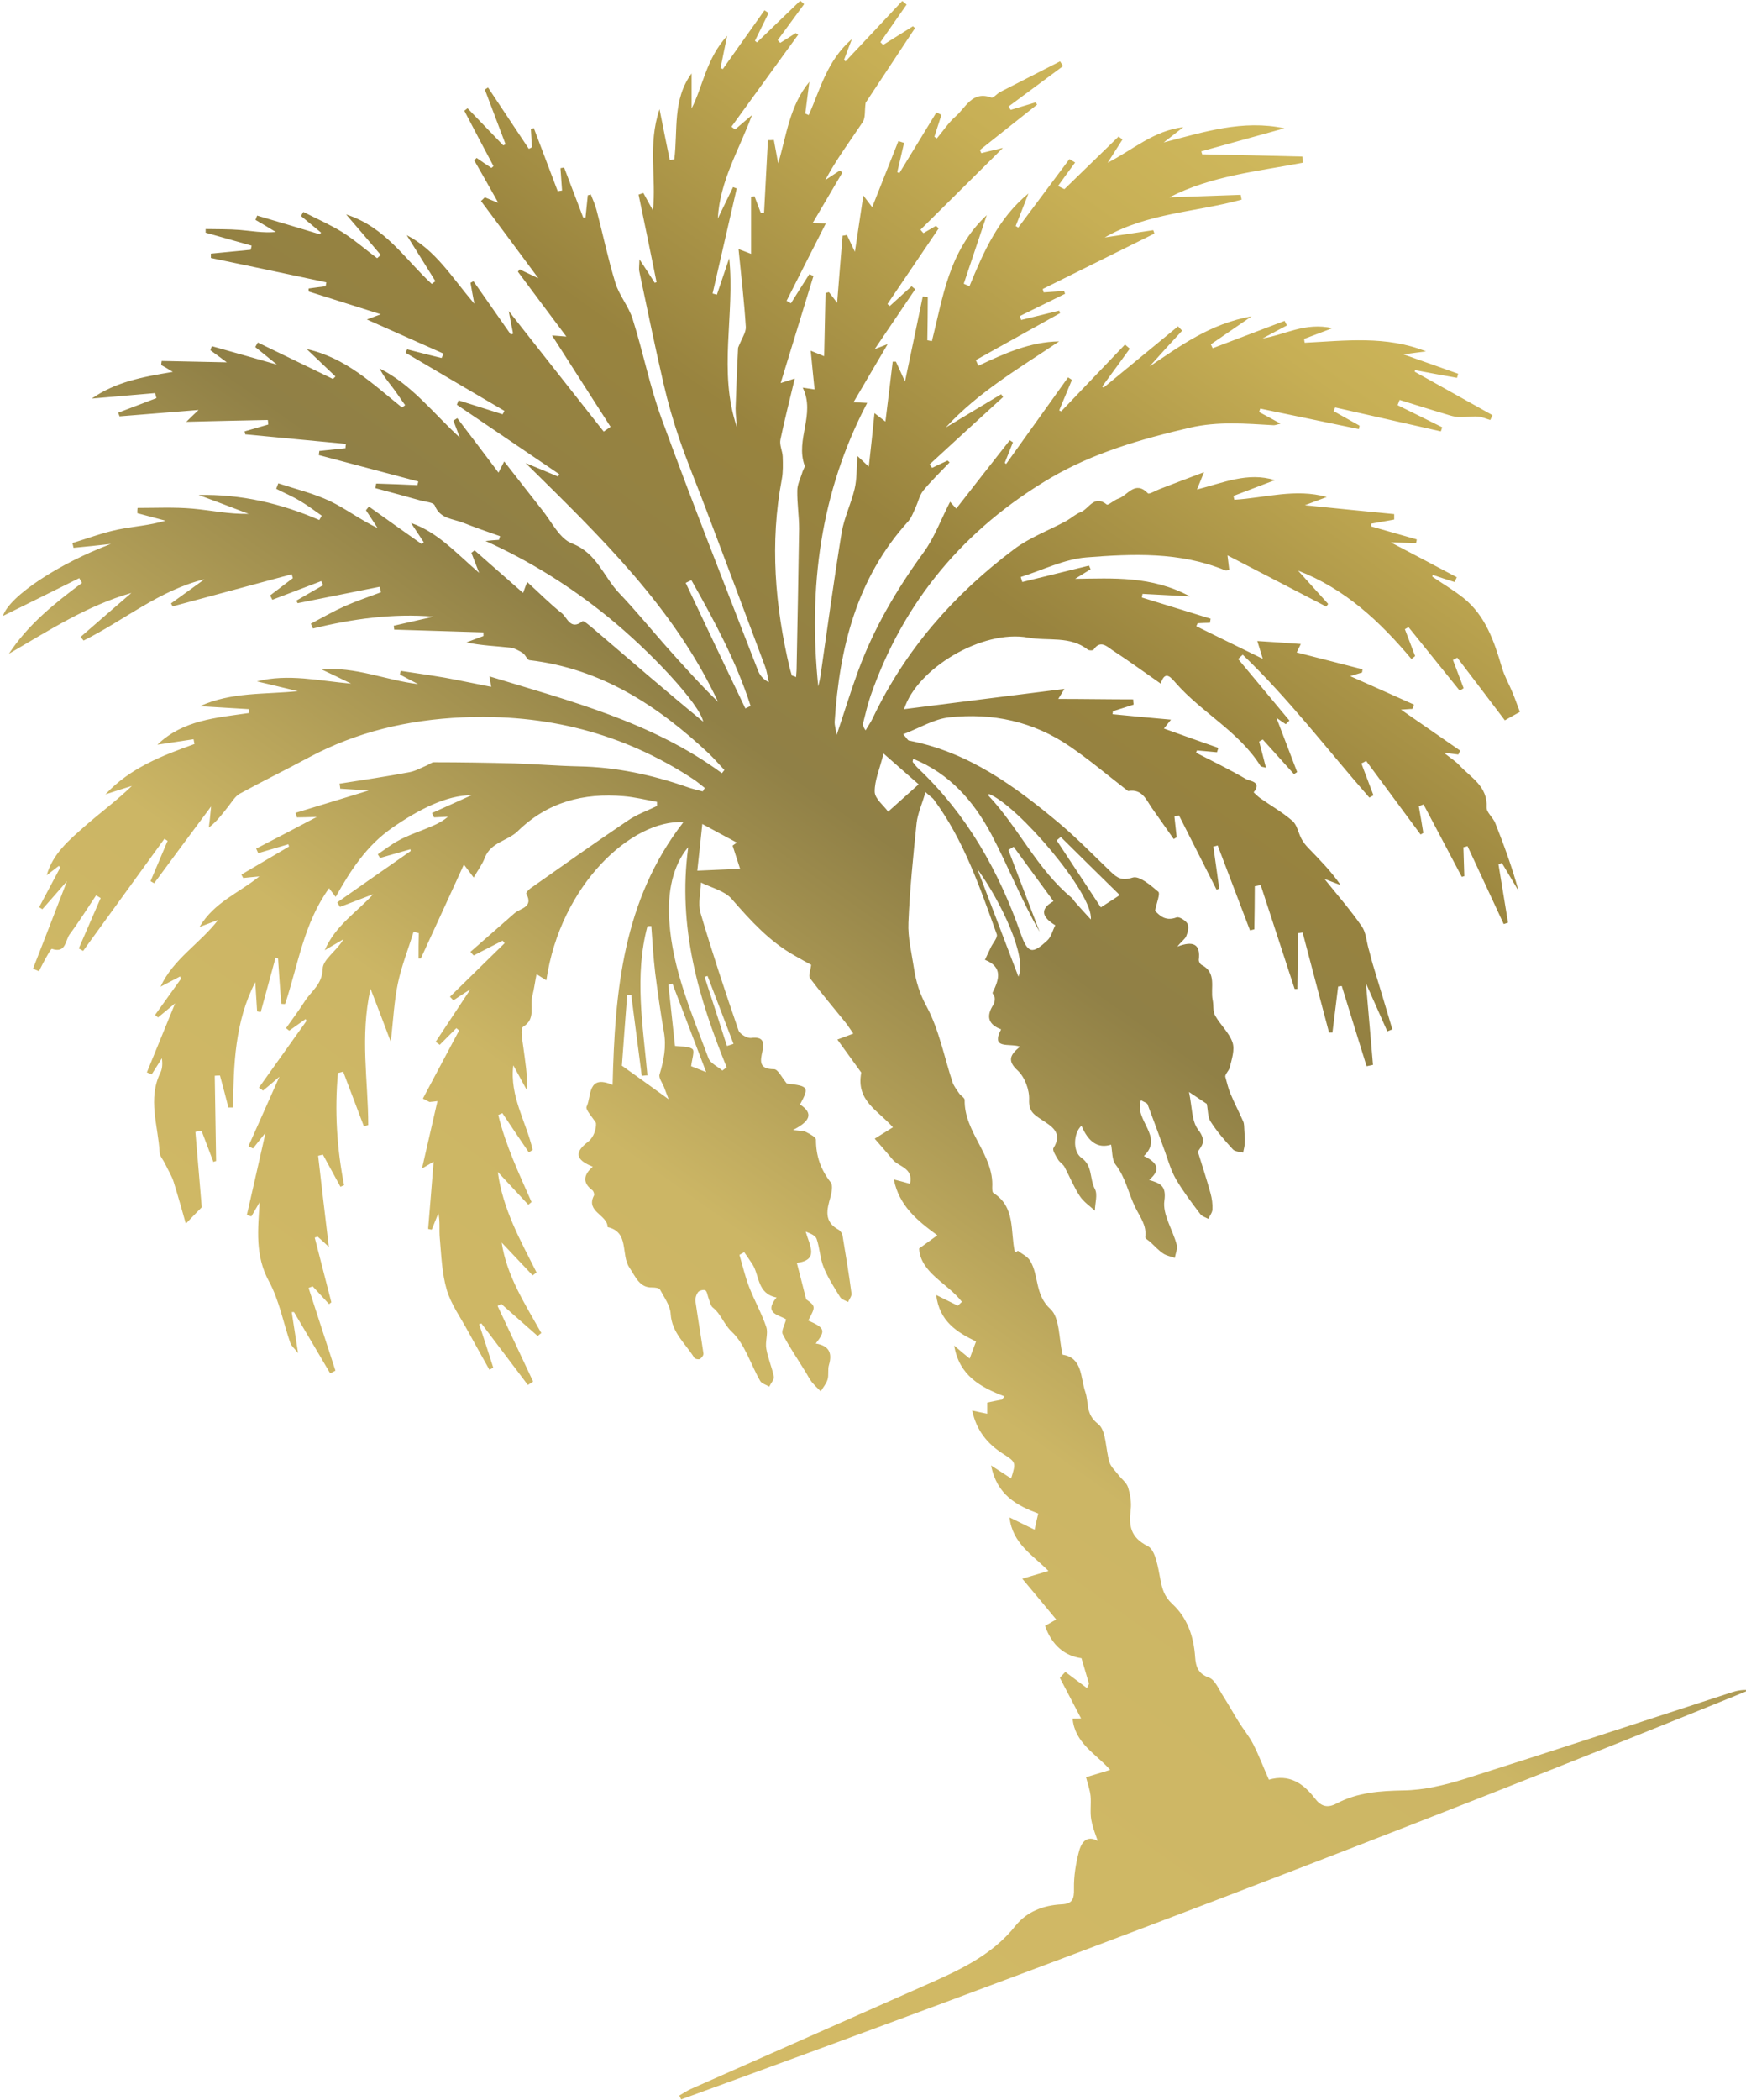 <?xml version="1.0" encoding="UTF-8"?>
<svg id="Layer_2" data-name="Layer 2" xmlns="http://www.w3.org/2000/svg" xmlns:xlink="http://www.w3.org/1999/xlink" viewBox="0 0 76.67 92.17">
  <defs>
    <style>
      .cls-1 {
        fill: url(#linear-gradient);
      }
    </style>
    <linearGradient id="linear-gradient" x1="93.73" y1="-29.73" x2="-.19" y2="102.66" gradientUnits="userSpaceOnUse">
      <stop offset="0" stop-color="#e3c974"/>
      <stop offset=".25" stop-color="#dbc668"/>
      <stop offset=".36" stop-color="#c7af55"/>
      <stop offset=".46" stop-color="#98833e"/>
      <stop offset=".53" stop-color="#908046"/>
      <stop offset=".64" stop-color="#ccb665"/>
      <stop offset=".97" stop-color="#d8bd66"/>
    </linearGradient>
  </defs>
  <g id="Layer_1-2" data-name="Layer 1">
    <g id="tZ9tYY">
      <path class="cls-1" d="M48.27,80.98c-.12-.37-.28-.73-.35-1.12-.06-.34,0-.7-.03-1.04-.03-.28-.13-.55-.2-.83.33-.1.65-.19,1.06-.32-.64-.72-1.55-1.17-1.65-2.25.16,0,.29,0,.37-.01-.32-.61-.62-1.19-.93-1.78.08-.09.16-.17.24-.26.32.24.63.47.95.71.03-.06.06-.13.09-.19-.1-.34-.2-.67-.33-1.12-.73-.1-1.3-.56-1.6-1.42.16-.09.32-.18.49-.28-.49-.59-.96-1.16-1.49-1.79.45-.13.75-.22,1.15-.34-.69-.7-1.58-1.19-1.71-2.35.41.2.73.36,1.1.54.05-.24.1-.45.16-.71-.93-.35-1.81-.8-2.07-2.11.39.25.63.41.88.57.22-.71.22-.71-.37-1.09-.68-.44-1.15-1.01-1.34-1.89.27.06.45.1.66.14,0-.17,0-.32,0-.49.23-.05.44-.09.65-.13.04-.05.07-.1.11-.14-1.05-.4-1.99-.91-2.21-2.23.21.18.42.36.68.57.13-.34.19-.52.28-.75-.85-.41-1.61-.89-1.75-2.04.37.18.66.33.95.47.06-.06.12-.11.18-.17-.63-.82-1.82-1.27-1.88-2.34.29-.21.53-.38.8-.58-.89-.65-1.68-1.3-1.91-2.45.25.06.46.12.71.19.16-.7-.49-.74-.76-1.06-.27-.33-.56-.65-.79-.92.32-.2.55-.34.8-.5-.66-.75-1.63-1.16-1.39-2.4-.29-.4-.67-.93-1.05-1.45l.7-.26c-.12-.17-.23-.35-.36-.51-.52-.64-1.05-1.27-1.54-1.92-.08-.1.02-.33.05-.59-.19-.1-.46-.25-.72-.4-1.11-.62-1.94-1.54-2.77-2.49-.31-.36-.89-.49-1.35-.72-.01.45-.14.92-.02,1.33.51,1.73,1.08,3.45,1.67,5.16.06.16.38.35.55.33.53-.07.59.18.5.58-.1.44-.16.79.51.79.17,0,.35.38.56.63.96.11.99.16.58.92.62.4.42.75-.31,1.12.32.04.47.03.58.09.17.09.43.22.43.34,0,.71.21,1.31.65,1.87.1.13.04.43-.01.63-.16.56-.31,1.09.36,1.45.08.05.16.17.17.27.14.84.28,1.68.39,2.52.02.12-.1.25-.15.38-.12-.07-.28-.11-.35-.22-.26-.42-.54-.85-.72-1.3-.16-.39-.17-.84-.31-1.25-.05-.15-.27-.24-.48-.32.17.61.6,1.25-.39,1.37.13.51.25.96.41,1.6.42.3.42.32.09.93.73.32.78.44.33,1.01.57.09.74.4.58.94-.06.2,0,.44-.06.64-.06.19-.2.35-.3.52-.14-.14-.28-.27-.4-.42-.11-.14-.19-.32-.29-.47-.33-.54-.69-1.06-.98-1.62-.07-.14.08-.39.15-.65-.3-.2-1.01-.25-.42-.96-.86-.17-.74-.96-1.06-1.46-.12-.18-.24-.36-.36-.53-.07.04-.14.08-.21.12.14.47.25.96.43,1.42.23.59.55,1.15.75,1.75.09.28-.06.64,0,.95.07.42.25.81.33,1.23.02.12-.13.28-.2.43-.14-.08-.33-.13-.4-.25-.42-.73-.67-1.62-1.25-2.16-.35-.33-.47-.78-.83-1.06-.1-.08-.13-.26-.18-.39-.05-.12-.06-.29-.14-.36-.06-.05-.28,0-.33.08-.08.11-.13.28-.11.41.11.76.24,1.52.35,2.28.01.08-.09.2-.16.24-.05.03-.21,0-.24-.05-.38-.62-.99-1.1-1.04-1.93-.02-.37-.29-.73-.47-1.07-.04-.07-.22-.09-.34-.09-.56.02-.73-.47-1-.87-.39-.57.01-1.56-.96-1.78,0-.54-.97-.67-.6-1.38.03-.05-.01-.19-.07-.24-.42-.31-.41-.66.02-1.03-.8-.32-.79-.65-.2-1.1.25-.2.36-.57.34-.82-.15-.25-.48-.59-.41-.72.22-.44.02-1.43,1.14-.95.1-4.11.45-8.11,3.11-11.53-2.24-.13-5.4,2.72-6.02,6.94-.13-.08-.24-.15-.43-.27-.07.35-.11.67-.19.98-.11.44.17.98-.4,1.33-.13.08-.03.59.01.9.08.61.19,1.22.16,1.89-.2-.37-.4-.73-.6-1.1-.17,1.36.57,2.48.85,3.71-.06.04-.11.08-.17.11-.39-.57-.77-1.14-1.16-1.72l-.18.08c.32,1.33.91,2.57,1.46,3.82-.05.04-.09.08-.14.12-.45-.48-.89-.96-1.34-1.44.21,1.62.99,3,1.7,4.41-.06.04-.11.09-.17.13-.45-.48-.91-.96-1.36-1.44.22,1.47,1.03,2.7,1.74,3.97-.05.04-.11.08-.16.13-.53-.47-1.07-.94-1.6-1.41-.05.03-.1.06-.16.09.52,1.11,1.04,2.21,1.56,3.32-.08.05-.15.1-.23.15-.68-.9-1.36-1.8-2.04-2.7l-.1.03c.21.64.42,1.27.62,1.91-.06.03-.11.06-.17.09-.31-.56-.63-1.12-.94-1.69-.32-.6-.74-1.17-.93-1.81-.22-.74-.24-1.53-.31-2.3-.03-.34.02-.7-.06-1.07-.1.24-.19.48-.29.72-.05,0-.11-.02-.16-.03.08-.96.16-1.92.24-2.95-.11.07-.21.12-.51.3.25-1.08.46-2,.68-2.96-.13.02-.24.03-.35.04-.1-.05-.19-.1-.29-.15.53-1,1.06-1.99,1.59-2.99-.04-.03-.08-.07-.12-.1-.24.24-.49.49-.73.73-.06-.04-.12-.09-.18-.13.48-.73.97-1.46,1.53-2.31-.33.21-.54.35-.75.49-.05-.05-.1-.11-.15-.16.8-.78,1.6-1.57,2.4-2.35-.03-.04-.06-.08-.09-.11-.42.22-.85.43-1.27.65-.05-.05-.1-.11-.14-.16.64-.56,1.29-1.13,1.93-1.69.26-.23.85-.26.52-.86-.02-.04.1-.18.19-.24,1.42-1,2.83-2,4.27-2.97.39-.27.85-.43,1.28-.64,0-.06,0-.12,0-.18-.49-.09-.97-.21-1.46-.25-1.77-.15-3.34.25-4.66,1.54-.43.42-1.18.48-1.44,1.16-.11.29-.3.54-.49.87-.13-.17-.22-.3-.43-.57-.66,1.44-1.27,2.78-1.89,4.12-.03,0-.06,0-.1,0,0-.37,0-.74.01-1.11-.08-.02-.15-.04-.23-.06-.23.76-.53,1.5-.69,2.27-.16.77-.2,1.58-.31,2.56-.31-.83-.56-1.48-.89-2.33-.47,2.11-.1,4.05-.1,5.98-.06.02-.13.04-.19.06l-.91-2.4c-.08.02-.15.04-.23.06-.15,1.65-.05,3.29.27,4.92-.05.02-.11.05-.16.07-.26-.47-.51-.94-.77-1.41-.07.02-.14.03-.21.05.15,1.3.3,2.6.47,4-.2-.19-.34-.32-.49-.45-.04.01-.09.03-.13.04.24.95.49,1.89.73,2.84-.03.03-.07.05-.1.08-.24-.26-.48-.52-.72-.78-.06.02-.12.05-.18.07.39,1.21.79,2.42,1.18,3.63-.08.04-.15.08-.23.12-.53-.9-1.06-1.8-1.59-2.69-.03,0-.06,0-.1,0,.08.54.17,1.08.28,1.8-.19-.24-.3-.32-.34-.44-.31-.9-.49-1.88-.94-2.71-.62-1.14-.48-2.28-.41-3.47-.12.21-.24.41-.36.62-.07-.02-.14-.04-.2-.06.27-1.17.53-2.34.82-3.61-.23.28-.39.49-.55.69-.07-.03-.13-.07-.2-.1.43-.97.87-1.95,1.36-3.05-.3.26-.51.44-.72.61-.06-.04-.12-.09-.18-.13.7-.98,1.39-1.95,2.09-2.93-.01-.03-.03-.05-.04-.08-.24.17-.48.34-.72.51-.05-.04-.09-.07-.14-.11.28-.4.57-.78.83-1.19.29-.45.76-.73.78-1.42.01-.41.63-.79.91-1.29-.24.14-.48.28-.82.48.47-1.09,1.4-1.66,2.13-2.46l-1.46.56c-.04-.07-.08-.13-.12-.2,1.07-.75,2.14-1.5,3.22-2.25,0-.03,0-.05-.01-.08-.44.13-.89.25-1.33.38-.03-.05-.07-.11-.1-.16.31-.21.6-.44.92-.61.35-.19.73-.33,1.11-.48.36-.15.73-.28,1.05-.56-.2.01-.41.02-.61.03-.03-.06-.06-.13-.09-.19.58-.26,1.17-.53,1.73-.78-1.08-.01-2.33.63-3.48,1.43-1.12.78-1.81,1.84-2.48,3.03-.12-.16-.18-.24-.29-.38-1.11,1.53-1.36,3.37-1.93,5.08-.06,0-.11,0-.17-.01-.05-.66-.1-1.33-.14-1.99-.04-.01-.07-.02-.11-.03-.22.79-.43,1.59-.65,2.38-.05,0-.11-.02-.16-.03-.03-.43-.05-.85-.08-1.28-.9,1.74-.95,3.61-.98,5.5h-.2c-.12-.46-.24-.93-.37-1.4-.08,0-.15,0-.23.01.02,1.25.04,2.5.06,3.74-.04.01-.08.02-.12.04l-.52-1.37c-.09.02-.18.03-.27.05.09,1.1.19,2.21.28,3.31-.19.19-.41.42-.7.72-.17-.6-.34-1.21-.53-1.82-.09-.29-.26-.55-.39-.83-.08-.16-.22-.31-.23-.47-.06-1.17-.54-2.35.04-3.52.08-.17.09-.38.06-.62-.15.24-.3.47-.45.71-.07-.03-.14-.06-.21-.09.4-.97.79-1.93,1.24-3.03-.3.25-.52.43-.75.62-.04-.04-.09-.07-.13-.11.38-.53.76-1.06,1.14-1.59-.01-.03-.03-.07-.04-.1-.29.15-.57.3-.86.45.56-1.22,1.73-1.89,2.53-2.93l-.82.31c.66-1.1,1.7-1.47,2.63-2.22-.34.03-.52.05-.71.07-.03-.05-.05-.1-.08-.15.7-.41,1.39-.82,2.09-1.23,0-.03-.02-.07-.03-.1-.44.13-.88.26-1.32.39-.03-.07-.06-.14-.09-.2.83-.43,1.66-.86,2.66-1.39-.4.01-.64.02-.87.02-.02-.07-.04-.13-.06-.2,1.03-.31,2.06-.63,3.21-.98-.5-.03-.88-.06-1.25-.08,0-.07-.02-.15-.03-.22,1.02-.16,2.04-.31,3.05-.5.28-.05.54-.2.8-.31.1-.04.2-.13.29-.13,1.18,0,2.37.02,3.55.05.93.03,1.86.11,2.8.13,1.65.03,3.23.37,4.78.91.22.08.45.13.68.19.03-.05.06-.1.09-.15-.18-.14-.35-.29-.54-.41-3.07-2.01-6.45-2.85-10.11-2.69-2.38.11-4.63.63-6.74,1.76-1,.54-2.03,1.04-3.03,1.59-.2.11-.34.35-.49.54-.26.33-.5.66-.87.95.03-.24.06-.49.1-.93-.91,1.22-1.71,2.3-2.5,3.37-.05-.03-.11-.06-.16-.09.25-.59.5-1.18.75-1.77l-.14-.09c-1.19,1.64-2.38,3.28-3.57,4.92-.06-.04-.13-.07-.19-.11.32-.74.64-1.47.96-2.21-.07-.04-.13-.08-.2-.12-.38.57-.75,1.16-1.16,1.71-.2.27-.16.85-.78.64-.04-.01-.17.23-.25.37-.11.2-.22.41-.32.61-.09-.04-.17-.07-.26-.11.48-1.22.95-2.45,1.49-3.84-.43.49-.75.86-1.08,1.23l-.14-.09c.31-.58.62-1.17.93-1.75l-.07-.06c-.18.14-.35.27-.53.41.27-.95.98-1.54,1.66-2.14.68-.6,1.41-1.13,2.08-1.78-.39.12-.77.24-1.16.37,1.07-1.15,2.48-1.7,3.91-2.21l-.04-.21c-.53.08-1.06.16-1.59.24,1.13-1.09,2.59-1.18,4.02-1.39,0-.06,0-.11,0-.17-.72-.04-1.43-.09-2.15-.13,1.38-.63,2.84-.51,4.3-.66-.6-.14-1.2-.29-1.8-.43,1.39-.35,2.73-.02,4.14.1-.43-.21-.86-.42-1.29-.62,1.47-.14,2.8.47,4.23.64-.27-.14-.54-.28-.8-.42.01-.05.02-.11.04-.16.65.1,1.3.19,1.94.3.66.12,1.31.26,2.03.4-.03-.16-.04-.26-.08-.46,3.57,1.09,7.16,2.01,10.21,4.25.04-.05.07-.09.11-.14-.23-.24-.44-.49-.68-.72-2.24-2.1-4.73-3.73-7.88-4.1-.1-.01-.17-.23-.29-.31-.17-.11-.37-.22-.56-.24-.63-.07-1.27-.09-1.92-.23l.75-.28c0-.05,0-.1,0-.16-1.31-.04-2.61-.08-3.92-.12,0-.06-.02-.12-.02-.17.58-.13,1.17-.27,1.75-.4-1.8-.15-3.56.1-5.3.52-.03-.07-.06-.14-.09-.21.49-.26.98-.54,1.49-.77.52-.23,1.06-.41,1.59-.61l-.06-.24c-1.2.24-2.4.48-3.6.72-.02-.04-.04-.08-.06-.11.39-.23.79-.45,1.18-.68-.03-.06-.05-.12-.08-.18-.72.27-1.43.55-2.15.82-.03-.06-.07-.13-.1-.19.33-.25.67-.51,1-.76-.02-.06-.03-.11-.05-.17-1.74.47-3.49.94-5.23,1.41l-.07-.13c.49-.35.98-.71,1.47-1.06-1.98.48-3.54,1.81-5.31,2.69-.04-.05-.09-.11-.13-.16.74-.64,1.48-1.29,2.23-1.93-1.96.56-3.64,1.66-5.38,2.67.84-1.28,2-2.21,3.21-3.11-.04-.07-.08-.14-.12-.21-1.13.56-2.25,1.12-3.35,1.66.29-.89,2.5-2.32,4.74-3.16-.55.06-1.09.12-1.64.17-.02-.07-.03-.14-.05-.21.66-.2,1.32-.45,1.99-.59.69-.14,1.39-.18,2.1-.39l-1.24-.33c0-.08,0-.16.01-.23.81,0,1.61-.04,2.41.03.81.07,1.61.25,2.47.23-.73-.28-1.47-.56-2.2-.83,1.86-.04,3.62.37,5.3,1.1.04-.06.07-.13.11-.19-.32-.22-.63-.46-.96-.65-.33-.2-.69-.35-1.04-.53l.09-.24c.76.25,1.55.44,2.27.78.71.34,1.34.83,2.09,1.18-.17-.26-.34-.52-.51-.78l.13-.16c.77.55,1.54,1.1,2.31,1.64l.1-.07c-.19-.28-.37-.57-.56-.85,1.16.4,1.95,1.29,2.99,2.19l-.34-.88s.09-.07.14-.11c.69.61,1.38,1.21,2.13,1.87.07-.19.11-.31.18-.48.53.48,1,.96,1.52,1.37.24.19.38.77.91.35.05-.04.38.25.57.41,1.57,1.34,3.13,2.69,4.73,4-.15-.76-2.29-3.07-4.21-4.62-1.63-1.32-3.4-2.43-5.35-3.31.2-.02.39-.04.59-.05.02-.05.03-.11.05-.16-.54-.19-1.09-.38-1.62-.59-.46-.18-1.02-.17-1.25-.76-.05-.13-.39-.16-.6-.21-.67-.19-1.34-.37-2.01-.55.01-.07.03-.13.04-.2.6.02,1.21.04,1.81.07.01-.05.02-.1.04-.16-1.46-.39-2.91-.77-4.37-1.16,0-.06.02-.12.02-.18.38-.04.76-.08,1.15-.12,0-.06.01-.12.02-.19-1.47-.14-2.94-.28-4.42-.42-.01-.04-.02-.09-.03-.13.35-.1.69-.2,1.04-.3,0-.07-.01-.13-.02-.2-1.16.02-2.32.05-3.58.08.18-.18.3-.29.54-.52-1.25.1-2.36.19-3.47.28-.02-.05-.04-.1-.06-.16l1.68-.64c-.02-.07-.04-.15-.06-.22-.93.08-1.86.16-2.78.24,1.03-.72,2.21-.95,3.56-1.17-.26-.16-.38-.23-.51-.3,0-.06.01-.12.02-.18.92.02,1.83.04,2.86.06-.28-.21-.5-.37-.72-.53.02-.06.04-.12.06-.18.9.25,1.8.51,2.86.81-.4-.32-.67-.55-.95-.77l.11-.2c1.1.53,2.2,1.07,3.3,1.6.04-.04.07-.07.11-.11-.42-.4-.84-.8-1.26-1.2,1.7.37,2.9,1.53,4.18,2.56.05-.03.09-.06.14-.1-.19-.26-.36-.53-.56-.79-.2-.26-.41-.51-.56-.82,1.42.71,2.36,1.97,3.52,3.03l-.28-.74c.06-.04.11-.07.17-.11.59.78,1.19,1.56,1.81,2.39.06-.12.13-.25.25-.49.59.75,1.12,1.44,1.66,2.12.42.52.77,1.27,1.32,1.48,1.09.42,1.38,1.45,2.06,2.17.71.74,1.36,1.54,2.04,2.31.75.84,1.5,1.68,2.31,2.47-1.93-4.13-5.14-7.22-8.45-10.48.58.24,1,.41,1.42.59l.06-.1c-1.5-1.02-3-2.03-4.5-3.05.03-.06.05-.13.08-.19.64.2,1.29.41,1.93.61.03-.05.05-.1.08-.15-1.45-.85-2.9-1.7-4.34-2.55.02-.05.04-.1.07-.15.5.13,1.01.26,1.51.38.03-.06.06-.13.09-.19-1.1-.49-2.2-.98-3.37-1.5l.61-.23c-1.15-.36-2.16-.68-3.17-1v-.13c.24-.03.49-.07.75-.1.01-.06.02-.11.03-.17-1.69-.36-3.38-.72-5.07-1.07,0-.06,0-.13,0-.19.58-.06,1.17-.11,1.75-.17.01-.06.03-.12.04-.18-.67-.19-1.35-.38-2.02-.57,0-.05,0-.11,0-.16.5.01,1,0,1.5.04.5.04,1,.14,1.58.09-.3-.18-.59-.36-.89-.53.02-.06.05-.13.07-.19.92.27,1.83.54,2.75.82.02-.02.04-.05.06-.07-.29-.24-.58-.48-.88-.73.03-.06.06-.12.1-.18.57.29,1.16.55,1.7.88.54.34,1.03.77,1.54,1.15.05-.05.11-.09.16-.14-.47-.56-.95-1.11-1.52-1.78,1.74.56,2.6,1.99,3.76,3.05.05-.04.1-.08.16-.12-.42-.67-.84-1.35-1.26-2.02,1.27.65,1.98,1.85,2.97,3.01-.08-.43-.13-.67-.17-.92.04-.02.09-.05.13-.07.55.78,1.09,1.56,1.64,2.34.03-.01.06-.02.1-.04-.06-.3-.12-.6-.19-.99,1.43,1.82,2.8,3.55,4.17,5.29.1-.07.2-.14.3-.21-.84-1.31-1.68-2.62-2.57-4.01.25.02.42.03.63.05-.73-.97-1.43-1.91-2.13-2.85.03-.03.06-.07.08-.1.24.11.47.23.82.39-.88-1.19-1.7-2.29-2.52-3.39.06-.05.12-.11.17-.16.14.06.28.12.59.24-.4-.72-.73-1.29-1.06-1.87.04-.03.08-.07.11-.1.22.15.43.3.65.44.03-.03.06-.05.09-.08-.43-.81-.86-1.62-1.28-2.43.05-.04.1-.08.14-.11.52.54,1.05,1.09,1.57,1.63.03-.02.07-.03.1-.05-.3-.8-.61-1.6-.91-2.4.05-.03.09-.06.14-.09.6.9,1.19,1.79,1.79,2.69.05-.02.09-.04.14-.07-.02-.27-.03-.53-.05-.8.04-.01.08-.02.13-.04l1.05,2.77c.06-.01.12-.02.19-.03-.02-.33-.05-.66-.07-.98l.16-.03.84,2.2s.07,0,.1,0c.03-.33.07-.66.1-.98.04-.01.09-.02.13-.04.09.23.2.46.26.71.28,1.06.5,2.13.82,3.17.17.56.59,1.04.76,1.59.46,1.45.75,2.95,1.27,4.37,1.36,3.71,2.81,7.39,4.24,11.07.08.2.22.37.47.5-.05-.23-.08-.46-.16-.68-.86-2.3-1.72-4.6-2.59-6.89-.39-1.04-.82-2.06-1.18-3.11-.27-.79-.5-1.59-.69-2.41-.38-1.64-.72-3.3-1.07-4.95-.02-.1,0-.21.01-.52.29.44.48.73.67,1.03.03-.01.05-.02.08-.03-.26-1.28-.52-2.56-.79-3.84.07-.02.14-.05.21-.07.14.25.28.51.42.76.16-1.42-.24-2.87.29-4.44.17.86.31,1.55.45,2.23.07,0,.13-.02.2-.03.16-1.27-.09-2.62.76-3.77,0,.51,0,1.02,0,1.54.51-1.01.64-2.18,1.56-3.19-.12.59-.21,1.01-.29,1.42.03.01.07.02.1.04.61-.86,1.22-1.72,1.83-2.58.06.04.12.08.18.12-.2.41-.4.82-.6,1.22.03.02.06.05.09.07.63-.61,1.27-1.22,1.9-1.83.06.05.12.1.17.15-.39.53-.77,1.05-1.16,1.58.04.04.07.08.11.12.23-.14.45-.28.68-.43.04.02.07.05.11.07-.98,1.35-1.96,2.7-2.93,4.04.05.04.1.08.16.12.25-.21.49-.42.74-.63-.55,1.5-1.41,2.87-1.5,4.54.22-.46.45-.92.67-1.38.05.02.11.04.16.06-.35,1.54-.71,3.07-1.06,4.61.06.02.13.03.19.05.18-.53.36-1.07.54-1.6.26,2.48-.5,4.98.34,7.42-.02-.28-.06-.55-.06-.83.03-.95.07-1.91.11-2.66.16-.41.35-.67.34-.91-.07-1.11-.2-2.22-.32-3.42.22.08.34.13.55.21,0-.85,0-1.67,0-2.5l.15-.03.28.74s.09,0,.14-.01c.06-1.06.11-2.13.17-3.19.09,0,.17,0,.26-.01.06.34.13.68.19,1.03.37-1.24.5-2.53,1.37-3.58-.06.46-.12.93-.18,1.39.05.02.1.05.15.07.51-1.12.79-2.38,1.9-3.34-.16.41-.25.66-.35.92.02.02.05.04.07.06.83-.88,1.66-1.76,2.49-2.65.06.05.13.1.19.16-.38.55-.77,1.1-1.15,1.65l.12.12c.44-.27.87-.55,1.31-.82.03.03.06.06.09.08-.75,1.14-1.51,2.28-2.17,3.28-.05.37,0,.66-.13.85-.55.83-1.15,1.62-1.64,2.54.21-.14.43-.28.64-.42.04.03.07.06.11.09-.42.71-.84,1.43-1.3,2.21.21.01.36.02.57.03-.59,1.15-1.15,2.27-1.72,3.39l.19.11c.27-.43.54-.86.81-1.28.06.03.12.05.18.08-.47,1.54-.94,3.07-1.44,4.7.24-.08.37-.12.62-.2-.23.96-.45,1.82-.63,2.68-.05.24.09.5.1.75.01.33.02.67-.04.99-.53,2.79-.3,5.56.35,8.3.03.11.06.21.09.31.06.02.13.05.19.07,0-.12.02-.24.02-.36.04-2.05.08-4.1.11-6.15,0-.56-.09-1.11-.08-1.67,0-.28.15-.55.23-.83.03-.1.12-.21.09-.28-.41-1.13.49-2.24-.08-3.41.26.04.37.06.52.08-.06-.56-.11-1.09-.17-1.7.2.08.34.14.59.24.02-.96.04-1.87.06-2.78.05,0,.1-.02.15-.03.11.14.22.28.36.47.08-1.03.16-1.99.24-2.95.06,0,.13-.02.19-.03.09.2.19.39.35.74.13-.87.24-1.6.37-2.47.19.25.3.39.39.51.39-.98.77-1.94,1.15-2.9.08.03.17.05.25.08-.1.43-.2.85-.3,1.28.03.02.06.03.09.05.54-.89,1.09-1.78,1.63-2.67.07.04.15.07.22.11-.1.32-.21.64-.31.96.04.02.07.05.11.07.27-.32.51-.69.82-.96.45-.39.73-1.14,1.57-.83.09.03.25-.17.38-.24.88-.45,1.76-.9,2.64-1.35.04.07.09.14.13.21-.8.59-1.59,1.18-2.39,1.77.03.05.06.1.09.15.37-.11.73-.22,1.1-.33.02.03.04.07.06.1-.84.66-1.67,1.33-2.51,1.99.02.05.04.09.06.14.25-.06.51-.13.95-.23-1.29,1.28-2.46,2.44-3.62,3.59.04.05.08.1.13.15.18-.11.37-.21.55-.32.04.04.08.07.12.11-.75,1.11-1.5,2.21-2.25,3.32.03.03.07.06.1.09.32-.29.64-.58.96-.87.05.04.1.09.16.13-.58.85-1.15,1.71-1.78,2.63l.57-.22c-.54.91-1,1.7-1.5,2.55.25.01.37.02.6.03-2.07,3.94-2.59,8.11-2.15,12.44.04-.18.09-.36.11-.54.3-2.07.58-4.15.92-6.22.11-.65.42-1.27.57-1.92.1-.43.08-.88.12-1.43.18.17.29.27.5.47.09-.8.17-1.53.25-2.35.18.14.3.23.48.37.11-.91.22-1.77.32-2.63.05,0,.09,0,.14,0,.12.27.25.53.4.87.27-1.29.53-2.51.78-3.73.07.01.14.02.22.03,0,.63-.01,1.26-.02,1.89.07.01.13.03.2.04.49-1.92.73-3.96,2.41-5.53-.37,1.11-.69,2.06-1.01,3.01.08.04.17.07.25.11.62-1.51,1.27-2.99,2.59-4.07-.19.48-.37.96-.56,1.43.04.02.08.04.11.07.75-1,1.5-2.01,2.25-3.01.08.05.16.1.25.15-.25.34-.5.68-.75,1.03.09.05.18.09.28.14.79-.77,1.59-1.54,2.38-2.31.06.04.11.09.17.13-.22.34-.43.68-.65,1.02,1.1-.56,2.02-1.41,3.32-1.56-.29.22-.57.45-.86.67,1.77-.46,3.47-1.01,5.3-.62-1.22.34-2.43.67-3.65,1.01.01.04.03.09.04.13,1.47.03,2.94.06,4.4.1,0,.09.02.18.02.27-1.98.38-4.02.57-5.86,1.52,1.04-.04,2.08-.07,3.13-.11l.04.21c-2,.55-4.14.58-6.01,1.66.71-.11,1.42-.21,2.13-.32.02.05.04.1.05.15-1.63.81-3.27,1.62-4.9,2.43.01.05.02.1.04.15.3-.02.6-.04.9-.06.01.04.02.08.04.12-.66.33-1.33.65-1.99.98.02.06.04.11.06.17.56-.14,1.11-.27,1.67-.41.01.04.03.08.04.11-1.23.69-2.47,1.37-3.7,2.06.04.08.07.17.11.25,1.13-.53,2.26-1.05,3.55-1.07-1.74,1.17-3.55,2.22-4.98,3.78l2.43-1.46s.06.08.09.12c-1.08.99-2.16,1.97-3.23,2.96.04.05.07.1.11.15.23-.11.46-.22.68-.32.03.03.06.05.09.08-.39.41-.8.8-1.16,1.24-.16.2-.22.49-.33.73-.1.21-.18.45-.33.62-2.27,2.5-3.02,5.56-3.23,8.81,0,.13.04.27.09.56.35-1.04.62-1.93.94-2.8.69-1.88,1.69-3.58,2.87-5.2.48-.65.76-1.44,1.17-2.23.1.11.17.19.27.3.78-1,1.56-2,2.35-3,.05.03.09.06.14.09-.12.3-.24.6-.36.9.02.02.04.03.06.05.91-1.27,1.81-2.53,2.72-3.8.06.04.12.07.17.11-.19.45-.37.89-.56,1.34.03.01.06.03.09.04.93-.98,1.87-1.95,2.8-2.93.07.06.14.12.21.18-.4.55-.8,1.11-1.21,1.66.02.02.04.04.06.05,1.09-.9,2.18-1.79,3.27-2.69.06.06.12.13.18.19-.48.52-.96,1.04-1.43,1.57,1.35-.9,2.64-1.87,4.48-2.2-.7.48-1.25.86-1.79,1.23.03.06.05.11.08.17l3.16-1.2c.03.07.07.13.1.2-.36.19-.71.38-1.07.57.97-.15,1.85-.72,3.07-.45l-1.24.47c0,.06.01.12.02.17,1.79-.09,3.58-.32,5.33.38-.27.03-.54.07-.99.13.91.32,1.66.59,2.4.85-.02.06-.03.12-.05.18-.62-.11-1.24-.22-1.85-.34,0,.02,0,.05-.01.07,1.14.64,2.28,1.27,3.42,1.91-.03.07-.07.14-.1.21-.18-.05-.36-.14-.54-.15-.27-.02-.55.03-.82.02-.19,0-.38-.06-.57-.12-.68-.2-1.37-.42-2.05-.63l-.09.23c.65.32,1.3.64,1.96.97-.02.06-.04.12-.06.18-1.55-.35-3.09-.7-4.64-1.05-.02.05-.05.1-.07.16.38.21.76.43,1.14.64l-.03.15c-1.44-.3-2.89-.6-4.33-.9-.02.05-.03.1-.05.15.28.15.56.3.94.51-.16.04-.23.07-.3.07-1.23-.07-2.44-.18-3.69.11-2.14.5-4.23,1.1-6.12,2.21-3.76,2.22-6.44,5.39-7.89,9.55-.13.38-.22.77-.32,1.16-.02.1-.02.2.1.36.1-.18.22-.34.31-.53,1.43-3.01,3.57-5.44,6.21-7.42.69-.52,1.54-.83,2.31-1.25.21-.12.4-.3.62-.38.36-.14.58-.78,1.14-.33.06.05.32-.2.51-.26.41-.14.73-.82,1.3-.23.05.05.35-.13.54-.2.59-.23,1.18-.45,1.92-.73-.14.34-.2.49-.31.76,1.15-.29,2.23-.78,3.42-.41l-1.81.69c0,.06.02.11.03.17,1.35-.08,2.69-.51,4.06-.12l-.96.36c1.4.14,2.66.27,3.92.39,0,.08,0,.16,0,.24-.34.06-.67.12-1.01.18,0,.04,0,.08,0,.12.67.19,1.33.38,2,.57,0,.05-.02.11-.03.16-.33,0-.65-.02-1.11-.03,1.05.55,1.98,1.04,2.9,1.53-.03.07-.07.14-.1.21-.32-.1-.63-.2-.95-.31-.01.02-.02.05-.03.07.45.31.93.59,1.36.93.98.78,1.36,1.91,1.7,3.06.11.38.32.74.47,1.11.12.29.22.58.32.84-.24.13-.43.24-.66.37-.68-.9-1.39-1.83-2.09-2.75-.06.03-.12.07-.19.1l.47,1.24c-.06.04-.11.07-.17.11-.75-.93-1.5-1.86-2.25-2.79-.05.03-.11.06-.16.09l.45,1.18c-.05.04-.11.09-.16.13-1.38-1.64-2.91-3.08-4.98-3.88.44.49.88.97,1.32,1.46-.03.04-.05.08-.08.12-1.4-.73-2.8-1.45-4.34-2.25.04.33.06.48.08.65-.08,0-.15.03-.2,0-1.97-.81-4.04-.72-6.08-.56-.98.08-1.92.56-2.88.86l.07.22c.98-.24,1.95-.48,2.93-.72l.07.16c-.23.14-.45.28-.68.42,1.67-.02,3.34-.14,5.04.77-.8-.04-1.44-.08-2.08-.11-.01.05-.02.11-.03.16,1.01.31,2.02.62,3.02.93-.01.06-.02.12-.03.18-.18,0-.36.01-.54.02l-.06.13c.92.45,1.85.91,2.92,1.43-.1-.32-.14-.47-.24-.78.65.04,1.24.08,1.91.13-.09.19-.14.29-.18.37.97.25,1.93.49,2.89.74l-.02.14c-.13.04-.27.08-.52.16,1,.44,1.9.85,2.8,1.25-.02.06-.04.13-.07.19-.14,0-.27.02-.5.03.91.63,1.76,1.22,2.6,1.8-.03.06-.06.11-.08.17-.17-.02-.34-.04-.64-.08.3.24.53.38.7.57.5.53,1.23.91,1.18,1.83-.01.22.28.44.38.69.38.96.74,1.94,1.02,2.97-.24-.41-.49-.81-.73-1.22-.05.02-.1.04-.15.06.14.85.28,1.71.42,2.56-.06.02-.13.04-.19.06-.53-1.14-1.06-2.28-1.59-3.42-.06.02-.12.04-.18.05.01.42.03.85.04,1.27-.04,0-.07.02-.11.03-.56-1.06-1.12-2.12-1.68-3.18-.07.03-.14.05-.21.08.07.39.14.78.2,1.17-.04.02-.08.05-.12.07-.8-1.08-1.59-2.15-2.39-3.23-.07.04-.14.08-.21.11l.53,1.4c-.06.03-.12.07-.18.1-1.84-2.1-3.54-4.34-5.56-6.27-.07.06-.14.13-.2.19.75.9,1.5,1.8,2.25,2.7-.05.05-.11.1-.16.16-.11-.08-.23-.15-.41-.28l.91,2.38s-.09.06-.14.09c-.46-.51-.91-1.01-1.37-1.52-.05.03-.1.06-.16.09.1.36.19.73.3,1.15-.13-.04-.22-.04-.24-.08-.95-1.51-2.57-2.33-3.72-3.64-.18-.2-.47-.61-.66.03-.72-.5-1.4-1-2.11-1.46-.24-.16-.54-.48-.84-.03-.03.04-.19.04-.25,0-.78-.62-1.75-.37-2.62-.53-2.02-.37-4.89,1.36-5.45,3.14,2.3-.29,4.64-.59,7.04-.89-.09.14-.16.27-.27.44,1.11,0,2.2.02,3.29.02,0,.08.01.15.02.23-.3.1-.6.19-.91.29,0,.04-.01.09-.02.13.82.08,1.65.16,2.57.24-.14.18-.22.28-.31.39.8.29,1.6.57,2.39.85-.02.06-.04.13-.06.19-.29-.03-.58-.05-.88-.08-.01.03-.02.06-.04.1.74.38,1.48.74,2.2,1.16.16.09.71.11.33.58,0,0,.17.17.28.25.47.33.98.62,1.42,1,.21.18.26.53.4.79.08.15.19.29.31.41.49.51.99,1.01,1.41,1.62-.22-.08-.44-.17-.71-.27.57.71,1.14,1.36,1.63,2.07.19.26.21.64.3.97.07.23.12.47.19.7.29.95.58,1.91.86,2.86-.07.03-.15.06-.22.09-.29-.65-.58-1.31-.94-2.11.12,1.31.21,2.45.31,3.58-.09.02-.19.04-.28.06-.36-1.17-.73-2.34-1.09-3.52-.05,0-.11.02-.16.02-.08.67-.17,1.35-.25,2.02-.05,0-.1,0-.15,0-.39-1.46-.77-2.92-1.16-4.39l-.2.03c-.01.82-.02,1.63-.03,2.45-.04,0-.08,0-.12,0-.5-1.52-.99-3.04-1.49-4.56-.09.02-.17.03-.26.05,0,.63-.01,1.26-.02,1.89-.06.02-.13.03-.19.05-.47-1.24-.95-2.49-1.42-3.73-.06.02-.12.04-.19.05.09.62.17,1.23.26,1.85-.04.01-.08.03-.12.04-.55-1.09-1.1-2.18-1.65-3.26-.07.02-.13.03-.2.05.03.3.07.61.1.91-.04.03-.09.05-.13.08-.32-.45-.63-.9-.95-1.35-.26-.37-.43-.86-1.04-.76-.04,0-.1-.07-.16-.11-.8-.62-1.58-1.28-2.42-1.85-1.59-1.09-3.4-1.48-5.29-1.27-.67.07-1.3.47-2.02.74.15.16.2.27.26.28,2.6.5,4.65,2,6.61,3.64.78.66,1.5,1.4,2.24,2.11.29.28.49.41.97.26.29-.09.79.34,1.12.62.1.08-.07.48-.14.84.18.18.44.48.94.29.11-.05.4.13.48.27.08.14.02.38-.05.55-.06.14-.22.24-.39.46.68-.26,1.03-.13.94.59,0,.07.06.18.12.21.69.35.38,1.01.49,1.54.05.23,0,.5.11.69.23.41.61.74.76,1.17.11.32-.03.74-.12,1.1-.04.17-.23.31-.19.43.07.24.12.49.22.72.17.41.38.81.56,1.22.05.11.04.24.05.37.01.19.03.39.02.58,0,.14-.05.28-.07.42-.15-.04-.36-.04-.45-.14-.35-.38-.7-.78-.98-1.22-.13-.2-.11-.49-.17-.78-.19-.13-.43-.29-.78-.52.14.64.11,1.27.4,1.65.41.53.13.73-.01.97.19.61.39,1.22.56,1.84.06.22.09.46.08.69,0,.14-.12.28-.18.42-.12-.07-.28-.11-.36-.22-.37-.49-.75-.99-1.06-1.52-.22-.38-.34-.81-.49-1.23-.25-.69-.5-1.38-.76-2.06-.02-.06-.14-.09-.29-.18-.32.88,1.03,1.59.13,2.45.51.25.82.55.23,1.05.5.15.76.26.67.91-.09.6.37,1.28.54,1.93.05.17-.05.38-.08.58-.17-.06-.36-.09-.51-.19-.21-.14-.38-.33-.56-.5-.08-.07-.24-.16-.23-.22.07-.52-.23-.88-.44-1.31-.3-.61-.42-1.3-.86-1.87-.17-.22-.14-.58-.2-.88q-.84.27-1.3-.83c-.35.31-.4,1.13,0,1.41.5.35.35.93.59,1.37.13.25,0,.63,0,.95-.23-.21-.5-.39-.67-.65-.26-.4-.44-.85-.67-1.28-.07-.12-.22-.2-.29-.33-.09-.15-.25-.4-.19-.49.43-.69-.11-.97-.53-1.25-.33-.22-.56-.36-.54-.87.02-.43-.19-.99-.5-1.28-.47-.43-.34-.69.1-1.05-.46-.17-1.3.15-.83-.76q-.84-.31-.34-1.08c.05-.08.07-.2.06-.3,0-.08-.12-.19-.09-.24.28-.57.46-1.11-.34-1.43.09-.18.17-.37.26-.55.09-.19.31-.43.26-.57-.74-2.06-1.45-4.14-2.77-5.92-.05-.07-.13-.11-.36-.32-.15.52-.34.93-.39,1.35-.15,1.46-.3,2.92-.36,4.38-.03.65.14,1.32.24,1.98.09.6.25,1.13.56,1.7.55,1.02.77,2.22,1.14,3.33.06.17.18.32.28.47.07.11.25.2.25.3-.03,1.42,1.29,2.41,1.21,3.83,0,.09,0,.22.05.25.98.62.74,1.68.94,2.58,0,.02.02.04.14-.04.18.14.41.24.53.43.4.65.2,1.49.89,2.12.42.38.37,1.28.54,2.01.88.13.78,1,1,1.64.16.47,0,.97.56,1.4.37.29.32,1.11.5,1.68.06.2.25.37.38.54.14.19.36.34.43.55.1.31.16.67.12.99-.08.71-.02,1.21.75,1.6.34.17.45.93.55,1.44.08.43.17.76.52,1.09.67.61.95,1.44,1.01,2.34.03.42.13.73.61.9.27.1.43.52.62.81.23.36.44.74.67,1.11.21.34.47.65.65,1,.25.49.45,1.02.69,1.56.89-.26,1.51.16,2.01.81.28.37.56.45.97.23.91-.48,1.89-.55,2.92-.57.9-.01,1.81-.23,2.68-.5,3.92-1.24,7.82-2.53,11.73-3.8.24-.08.5-.13.78-.1-15.51,6.31-31.17,12.24-46.9,17.96-.03-.06-.05-.11-.08-.17.16-.09.32-.2.49-.28,3.41-1.51,6.83-3.02,10.24-4.53,1.49-.66,2.98-1.31,4.04-2.65.5-.62,1.23-.89,2.01-.93.49-.02.56-.24.55-.69-.01-.54.08-1.1.22-1.63.13-.5.44-.79,1.02-.33ZM46.33,40.6c-.52-.32-.73-.68-.07-1.05-.61-.83-1.18-1.61-1.75-2.39l-.23.14c.46,1.2.91,2.4,1.37,3.59-.8-1.39-1.38-2.88-2.12-4.28-.77-1.44-1.82-2.66-3.43-3.31-.02.1-.03.13-.02.14.08.1.16.21.26.3,2.12,2.01,3.51,4.47,4.47,7.2.32.91.51.96,1.19.32.16-.15.22-.42.34-.66ZM27.3,46.76c.76.54,1.31.94,2.06,1.48-.1-.27-.15-.4-.2-.53-.07-.18-.24-.4-.2-.55.19-.62.31-1.23.19-1.89-.15-.86-.27-1.72-.38-2.58-.08-.68-.12-1.36-.17-2.05-.06,0-.12,0-.17.01-.58,2.17-.2,4.36,0,6.54-.08,0-.16.02-.25.02-.15-1.18-.31-2.36-.46-3.54-.06,0-.12,0-.18,0-.08,1.09-.17,2.18-.23,3.07ZM30.21,37.19c-.66.79-.91,1.94-.82,3.23.14,2.13.99,4.06,1.72,6.02.08.22.4.36.61.54.06-.05.13-.09.19-.14-1.24-3.05-2.16-6.15-1.69-9.65ZM43.42,34.85s-.02.05-.02.06c1.33,1.41,2.14,3.24,3.66,4.49.06.05.1.14.16.2.22.25.45.5.68.75.13-1.11-3.21-5.02-4.48-5.51ZM32.17,37.11c.06-.04.12-.09.19-.13-.47-.25-.93-.5-1.52-.82-.09.82-.15,1.46-.22,2.05.72-.03,1.31-.06,1.88-.08-.11-.33-.22-.67-.33-1.02ZM38.8,33.06c-.17.69-.4,1.19-.39,1.69.01.31.4.6.59.87.36-.32.8-.72,1.34-1.2-.45-.4-.92-.8-1.54-1.35ZM30.36,25.46c-.08.04-.16.08-.25.12.87,1.84,1.74,3.68,2.62,5.51l.23-.11c-.63-1.96-1.6-3.75-2.6-5.52ZM46.58,36.73c-.06.05-.12.1-.18.15.64.97,1.28,1.94,1.94,2.94.27-.18.49-.31.83-.54-.9-.88-1.75-1.72-2.6-2.56ZM30.35,46.79c.15.06.36.14.66.26-.52-1.36-1-2.62-1.48-3.88-.06.01-.12.02-.18.04.1.92.2,1.84.29,2.69.27.04.59,0,.77.14.1.09-.03.46-.06.75ZM44.72,42.86c.4-.85-.78-3.32-1.8-4.72l1.8,4.72ZM31.93,45.9c.09-.03.19-.06.28-.09-.38-.99-.76-1.99-1.14-2.98-.04.01-.09.03-.13.04.33,1.01.66,2.02.98,3.03Z"/>
    </g>
  </g>
</svg>
